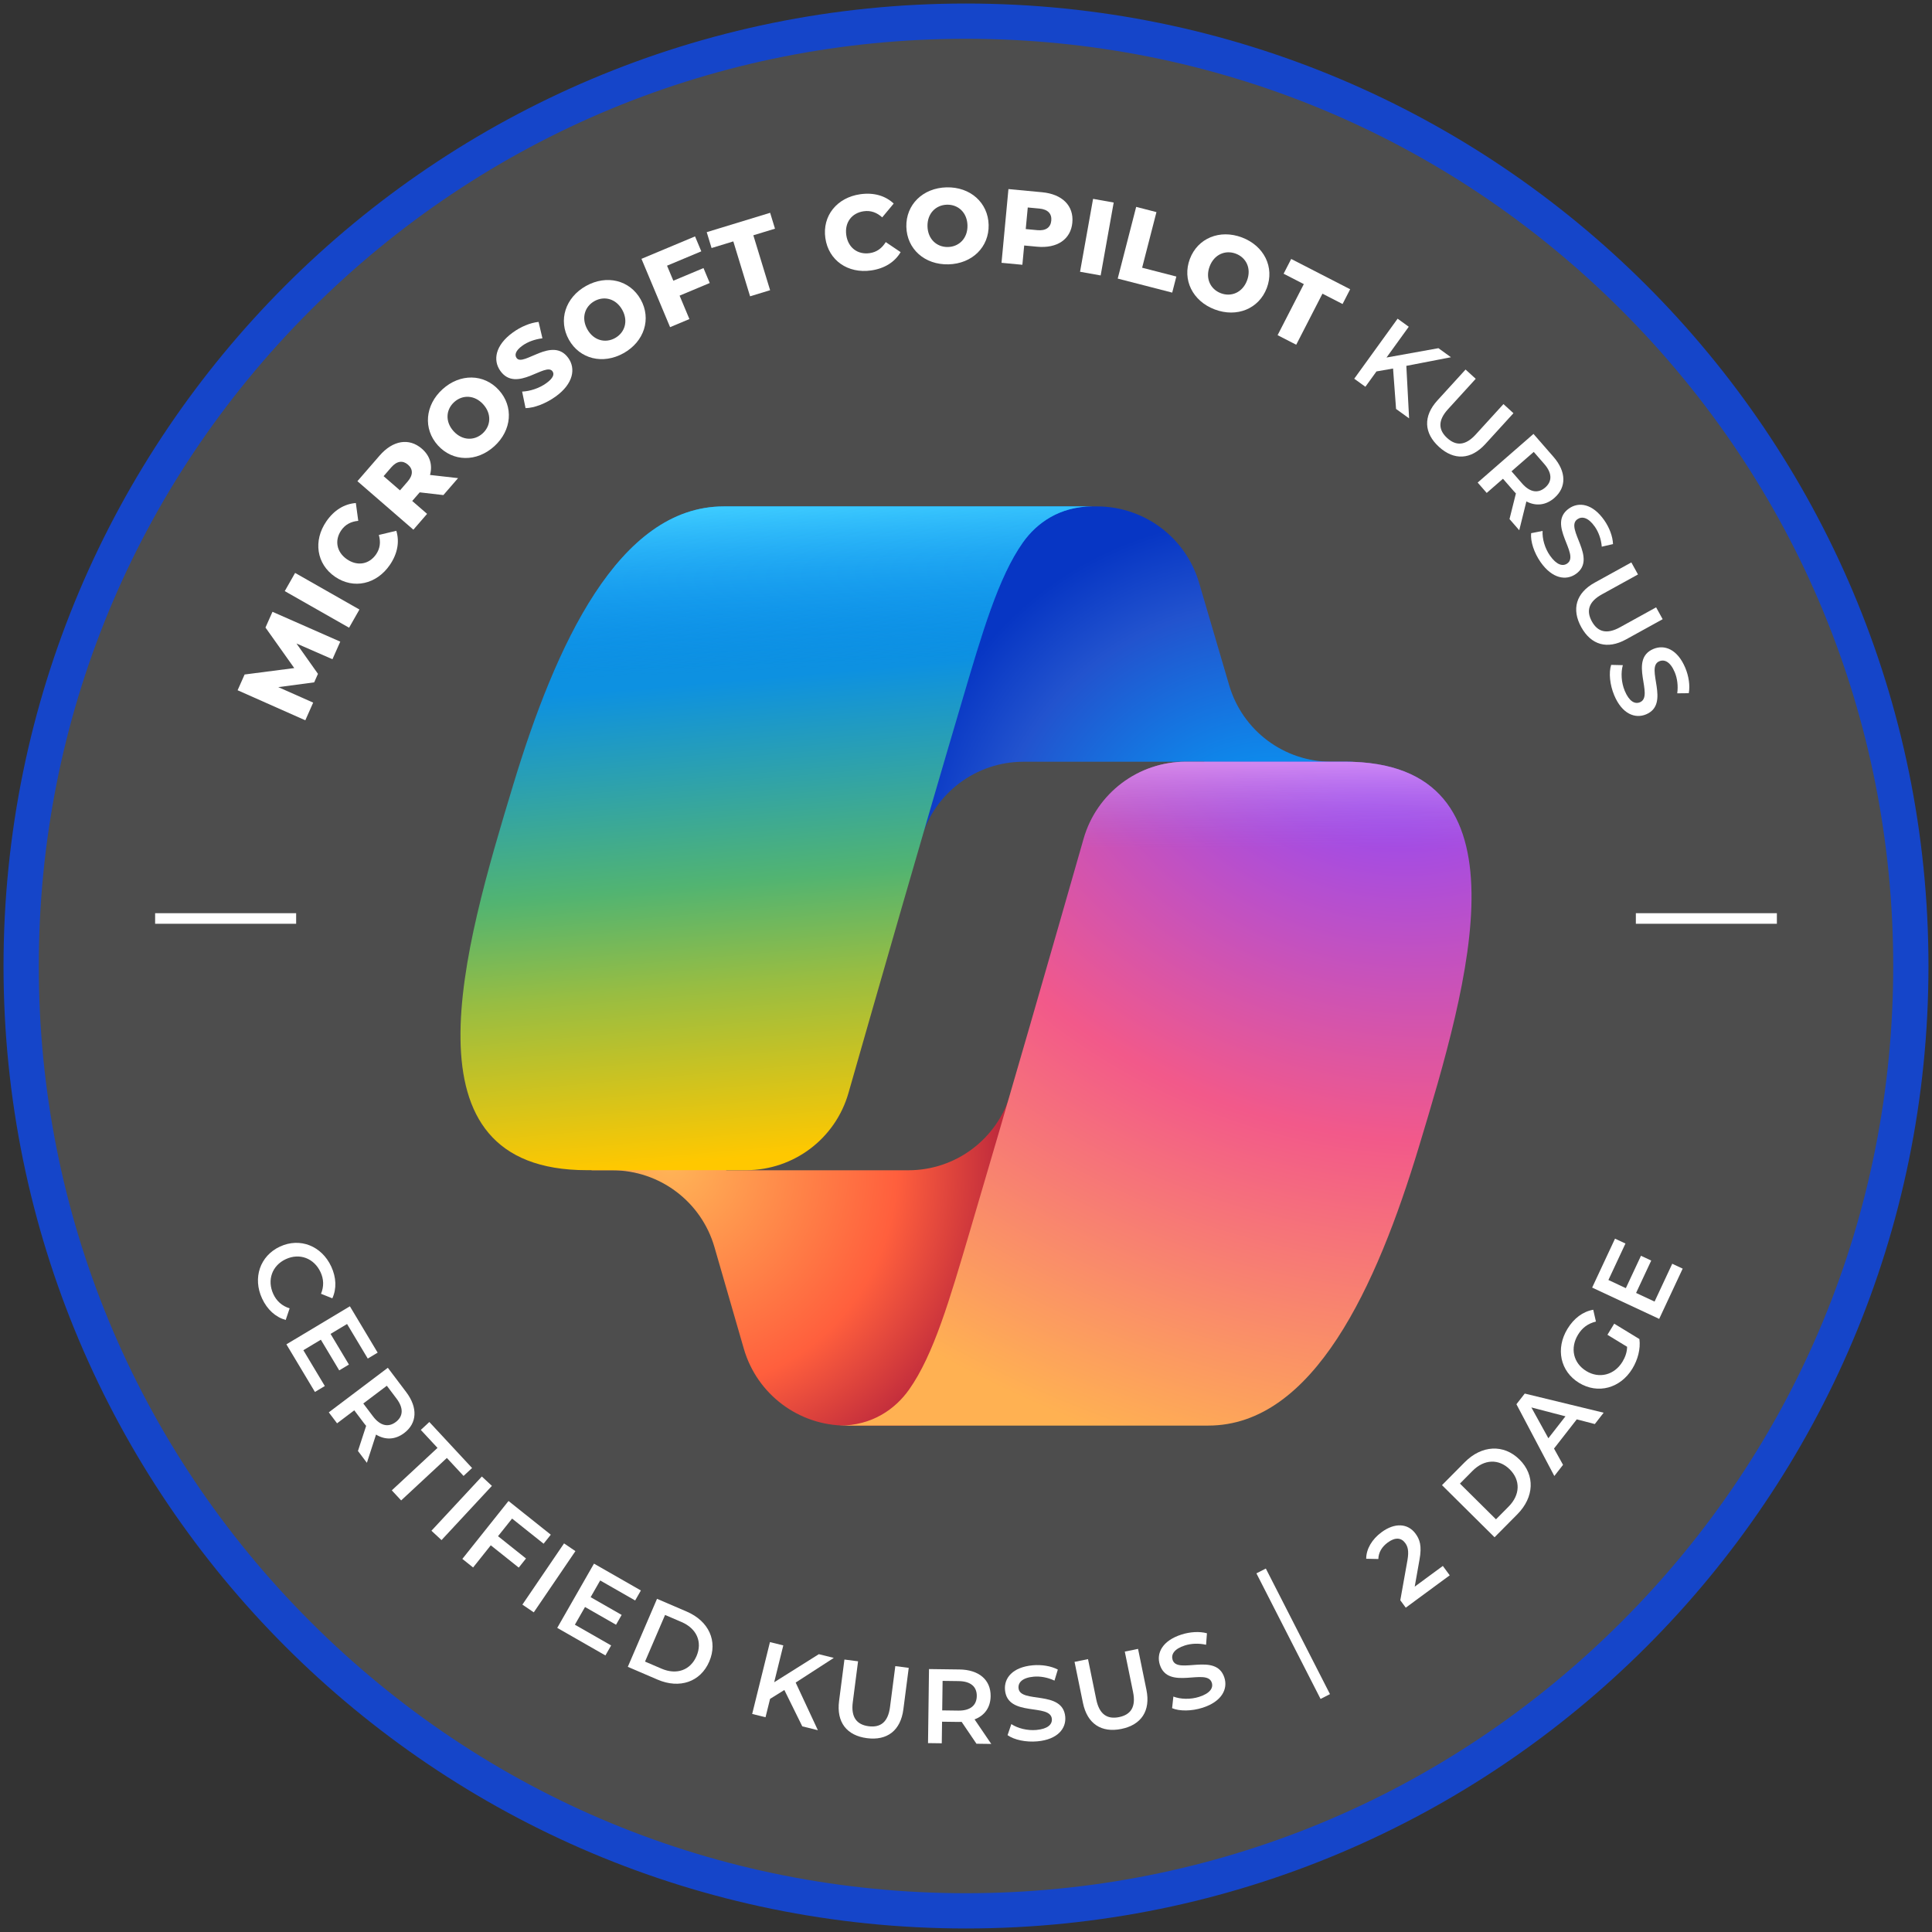 <?xml version="1.0" encoding="utf-8"?>
<svg xmlns="http://www.w3.org/2000/svg" width="274" height="274" viewBox="0 0 274 274" fill="none">
<rect x="0" y="0" width="274" height="274" fill="#333333" stroke="none"/>
<g clip-path="url(#clip0_94_411)">
<path d="M137 271C63.112 271 3 210.888 3 137C3 63.112 63.112 3 137 3C210.888 3 271 63.112 271 137C271 210.888 210.888 271 137 271Z" fill="#4D4D4D"/>
<path d="M137 5.5C172.125 5.5 205.147 19.178 229.985 44.016C254.822 68.853 268.5 101.875 268.5 137C268.5 172.125 254.822 205.147 229.985 229.985C205.148 254.822 172.125 268.5 137 268.5C101.875 268.5 68.853 254.822 44.015 229.985C19.178 205.148 5.5 172.125 5.5 137C5.5 101.875 19.178 68.853 44.015 44.016C68.853 19.178 101.875 5.5 137 5.5ZM137 0.5C61.613 0.5 0.5 61.613 0.5 137C0.5 212.387 61.613 273.5 137 273.5C212.387 273.5 273.5 212.387 273.5 137C273.5 61.613 212.387 0.5 137 0.5Z" fill="#1545C9"/>
<path d="M39.707 176.792C42.552 175.472 45.618 176.696 46.976 179.622C47.696 181.174 47.757 182.767 47.133 184.131L45.527 183.487C45.954 182.445 45.923 181.417 45.462 180.424C44.546 178.45 42.494 177.666 40.534 178.575C38.574 179.484 37.849 181.558 38.765 183.532C39.226 184.525 39.992 185.212 41.076 185.553L40.518 187.202C39.073 186.797 37.896 185.723 37.169 184.157C35.817 181.244 36.863 178.113 39.707 176.792Z" fill="white"/>
<path d="M46.066 196.569L44.664 197.409L40.618 190.656L49.622 185.262L53.56 191.835L52.158 192.675L49.222 187.774L46.881 189.176L49.485 193.524L48.109 194.349L45.505 190.001L43.022 191.488L46.066 196.569Z" fill="white"/>
<path d="M50.766 205.781L51.927 202.219C51.834 202.12 51.752 202.013 51.671 201.905L50.244 200.015L47.804 201.858L46.63 200.303L55.004 193.98L57.606 197.425C59.268 199.626 59.173 201.839 57.319 203.239C56.051 204.197 54.631 204.255 53.33 203.453L52.033 207.457L50.768 205.782L50.766 205.781ZM56.234 198.346L54.861 196.528L51.523 199.048L52.896 200.866C53.926 202.23 55.081 202.466 56.134 201.671C57.187 200.876 57.264 199.71 56.234 198.346Z" fill="white"/>
<path d="M62.048 205.342L59.68 202.793L60.888 201.67L66.951 208.196L65.743 209.319L63.375 206.77L56.893 212.793L55.566 211.365L62.048 205.342Z" fill="white"/>
<path d="M68.335 209.402L69.763 210.729L62.617 218.419L61.189 217.092L68.335 209.402Z" fill="white"/>
<path d="M72.624 215.368L70.632 217.867L74.598 221.029L73.569 222.32L69.603 219.158L67.096 222.303L65.571 221.087L72.118 212.873L78.114 217.653L77.094 218.932L72.624 215.368Z" fill="white"/>
<path d="M79.994 218.886L81.607 219.983L75.7 228.667L74.087 227.57L79.994 218.886Z" fill="white"/>
<path d="M86.673 233.359L85.861 234.778L79.028 230.869L84.24 221.758L90.891 225.563L90.079 226.982L85.12 224.145L83.765 226.514L88.164 229.031L87.367 230.424L82.968 227.907L81.531 230.419L86.672 233.36L86.673 233.359Z" fill="white"/>
<path d="M93.181 226.748L97.397 228.56C100.525 229.904 101.832 232.751 100.588 235.644C99.345 238.538 96.38 239.549 93.253 238.205L89.037 236.393L93.181 226.748ZM93.821 236.654C95.97 237.578 97.925 236.867 98.783 234.869C99.641 232.871 98.812 230.964 96.663 230.04L94.321 229.034L91.479 235.648L93.821 236.654Z" fill="white"/>
<path d="M111.239 239.678L109.213 240.938L108.568 243.544L106.675 243.076L109.196 232.886L111.088 233.354L109.796 238.58L116.126 234.6L118.251 235.126L112.844 238.624L115.992 245.381L113.78 244.834L111.239 239.679V239.678Z" fill="white"/>
<path d="M118.999 241.235L119.759 235.359L121.693 235.609L120.943 241.411C120.666 243.553 121.514 244.601 123.195 244.818C124.876 245.035 125.947 244.236 126.224 242.094L126.974 236.292L128.878 236.538L128.119 242.414C127.726 245.449 125.802 246.879 122.961 246.512C120.105 246.143 118.607 244.27 118.999 241.235Z" fill="white"/>
<path d="M138.484 247.3L136.38 244.197C136.245 244.21 136.11 244.208 135.975 244.207L133.605 244.176L133.564 247.236L131.614 247.21L131.753 236.71L136.073 236.767C138.833 236.804 140.524 238.236 140.493 240.561C140.472 242.151 139.646 243.31 138.214 243.846L140.583 247.328L138.484 247.3ZM135.961 238.416L133.681 238.386L133.625 242.571L135.905 242.601C137.615 242.624 138.51 241.855 138.528 240.536C138.546 239.216 137.671 238.439 135.961 238.417V238.416Z" fill="white"/>
<path d="M142.895 246.085L143.428 244.514C144.326 245.109 145.7 245.465 146.985 245.347C148.613 245.197 149.247 244.552 149.175 243.775C148.967 241.519 142.889 243.57 142.532 239.686C142.377 237.998 143.589 236.44 146.457 236.176C147.712 236.061 149.057 236.269 150.023 236.782L149.549 238.347C148.557 237.881 147.502 237.707 146.59 237.79C144.977 237.938 144.377 238.626 144.45 239.418C144.655 241.644 150.721 239.625 151.074 243.464C151.228 245.137 150 246.696 147.132 246.96C145.504 247.11 143.829 246.751 142.894 246.084L142.895 246.085Z" fill="white"/>
<path d="M153.582 241.495L152.394 235.691L154.304 235.3L155.476 241.031C155.909 243.147 157.05 243.863 158.711 243.523C160.371 243.183 161.126 242.08 160.692 239.964L159.52 234.233L161.401 233.848L162.589 239.652C163.202 242.65 161.846 244.626 159.04 245.2C156.219 245.777 154.195 244.493 153.582 241.495Z" fill="white"/>
<path d="M166.23 242.258L166.41 240.61C167.416 240.996 168.833 241.046 170.062 240.652C171.619 240.153 172.097 239.385 171.859 238.643C171.168 236.487 165.679 239.805 164.489 236.091C163.971 234.477 164.818 232.694 167.56 231.815C168.76 231.43 170.117 231.342 171.171 231.634L171.048 233.264C169.979 233.024 168.911 233.083 168.04 233.362C166.498 233.856 166.061 234.658 166.304 235.414C166.986 237.542 172.469 234.257 173.645 237.927C174.158 239.527 173.297 241.314 170.555 242.193C168.998 242.692 167.286 242.705 166.229 242.257L166.23 242.258Z" fill="white"/>
<path d="M204.625 222.085L205.604 223.414L199.368 228.004L198.594 226.952L199.605 221.289C199.849 219.898 199.629 219.296 199.282 218.825C198.713 218.052 197.852 217.996 196.813 218.761C195.991 219.366 195.507 220.151 195.48 221.102L193.757 221.066C193.76 219.703 194.55 218.321 195.94 217.298C197.777 215.946 199.647 216.005 200.75 217.503C201.355 218.325 201.677 219.243 201.314 221.206L200.638 225.02L204.626 222.084L204.625 222.085Z" fill="white"/>
<path d="M204.506 210.627L207.737 207.368C210.134 204.95 213.262 204.778 215.498 206.995C217.735 209.212 217.589 212.341 215.192 214.759L211.961 218.018L204.506 210.627ZM213.958 213.662C215.605 212.001 215.66 209.922 214.116 208.391C212.572 206.86 210.493 206.933 208.846 208.594L207.051 210.405L212.163 215.473L213.958 213.662Z" fill="white"/>
<path d="M223.619 201.297L220.393 205.436L221.673 207.745L220.438 209.329L215.063 199.152L216.243 197.638L227.433 200.353L226.18 201.961L223.619 201.297ZM222.017 200.865L217.182 199.606L219.593 203.975L222.017 200.865Z" fill="white"/>
<path d="M227.97 189.302L228.931 187.727L232.503 189.907C232.688 191.303 232.275 192.843 231.502 194.11C229.807 196.888 226.624 197.757 223.948 196.124C221.273 194.491 220.59 191.263 222.301 188.459C223.215 186.961 224.48 186.011 225.956 185.752L226.339 187.427C225.205 187.701 224.393 188.313 223.807 189.273C222.643 191.181 223.116 193.314 224.972 194.447C226.79 195.556 228.942 195.025 230.098 193.13C230.489 192.49 230.744 191.784 230.762 191.005L227.97 189.302Z" fill="white"/>
<path d="M237.161 179.227L238.641 179.919L235.308 187.049L225.802 182.606L229.046 175.667L230.526 176.359L228.108 181.533L230.58 182.688L232.726 178.098L234.179 178.777L232.033 183.367L234.654 184.592L237.161 179.227Z" fill="white"/>
<path d="M47.149 93.493L42.047 91.262L45.094 95.567L44.558 96.773L39.463 97.448L44.415 99.646L43.301 102.154L33.698 97.892L34.691 95.659L41.731 94.748L37.65 89L38.643 86.766L48.257 91L47.149 93.493Z" fill="white"/>
<path d="M40.385 83.833L41.853 81.253L50.975 86.444L49.507 89.024L40.385 83.833Z" fill="white"/>
<path d="M47.518 81.799C44.882 79.992 44.396 76.694 46.28 73.946C47.374 72.35 48.838 71.461 50.467 71.341L50.809 73.867C49.78 73.962 48.963 74.384 48.394 75.213C47.418 76.636 47.729 78.305 49.214 79.323C50.699 80.341 52.368 80.03 53.343 78.607C53.911 77.778 54.011 76.864 53.728 75.869L56.207 75.277C56.682 76.839 56.381 78.525 55.287 80.121C53.404 82.868 50.152 83.604 47.516 81.797L47.518 81.799Z" fill="white"/>
<path d="M59.523 69.826L58.462 71.049L60.57 72.877L58.625 75.123L50.689 68.243L53.834 64.615C55.71 62.45 58.012 62.062 59.826 63.635C60.994 64.647 61.364 65.96 60.985 67.359L64.963 67.809L62.88 70.213L59.523 69.826ZM55.484 66.284L54.403 67.531L56.727 69.546L57.808 68.299C58.614 67.368 58.586 66.531 57.86 65.901C57.123 65.263 56.29 65.356 55.484 66.284Z" fill="white"/>
<path d="M62.108 63.171C59.99 60.838 60.27 57.463 62.758 55.204C65.246 52.945 68.632 52.991 70.75 55.324C72.868 57.657 72.588 61.032 70.1 63.291C67.612 65.55 64.226 65.504 62.108 63.171ZM68.528 57.341C67.308 55.997 65.589 55.956 64.411 57.026C63.234 58.095 63.108 59.81 64.329 61.154C65.549 62.498 67.268 62.539 68.446 61.469C69.623 60.4 69.749 58.685 68.528 57.341Z" fill="white"/>
<path d="M74.536 57.882L74.049 55.535C75.163 55.491 76.48 55.061 77.466 54.352C78.465 53.634 78.653 53.073 78.355 52.66C77.383 51.308 73.246 55.781 70.969 52.615C69.874 51.093 70.223 48.958 72.756 47.136C73.864 46.339 75.193 45.771 76.383 45.654L76.927 47.978C75.796 48.126 74.835 48.485 74.092 49.02C73.081 49.747 72.961 50.351 73.268 50.777C74.205 52.08 78.338 47.629 80.598 50.77C81.667 52.255 81.335 54.415 78.803 56.237C77.403 57.244 75.743 57.865 74.537 57.883L74.536 57.882Z" fill="white"/>
<path d="M80.679 48.172C79.141 45.423 80.173 42.198 83.106 40.557C86.039 38.916 89.327 39.724 90.865 42.473C92.403 45.223 91.371 48.447 88.438 50.088C85.505 51.729 82.217 50.922 80.679 48.172ZM88.246 43.938C87.36 42.354 85.695 41.928 84.307 42.704C82.919 43.48 82.411 45.123 83.297 46.707C84.183 48.291 85.849 48.717 87.236 47.941C88.623 47.165 89.133 45.523 88.246 43.938Z" fill="white"/>
<path d="M94.601 37.68L95.494 39.811L99.77 38.019L100.657 40.136L96.381 41.928L97.773 45.25L95.033 46.398L90.974 36.71L98.572 33.527L99.459 35.645L94.601 37.68Z" fill="white"/>
<path d="M104 34.236L100.916 35.178L100.228 32.926L109.222 30.18L109.91 32.432L106.84 33.369L109.218 41.157L106.378 42.024L104 34.236Z" fill="white"/>
<path d="M117.053 33.768C116.601 30.606 118.701 28.018 121.997 27.547C123.912 27.273 125.556 27.751 126.746 28.868L125.117 30.828C124.351 30.135 123.488 29.818 122.493 29.961C120.786 30.205 119.767 31.562 120.022 33.344C120.276 35.125 121.634 36.144 123.341 35.9C124.336 35.758 125.076 35.213 125.617 34.333L127.729 35.758C126.9 37.164 125.455 38.083 123.54 38.356C120.244 38.827 117.505 36.931 117.053 33.768Z" fill="white"/>
<path d="M128.54 32.172C128.463 29.023 130.882 26.652 134.242 26.57C137.602 26.488 140.133 28.738 140.21 31.887C140.287 35.038 137.869 37.407 134.509 37.489C131.149 37.572 128.617 35.322 128.541 32.172H128.54ZM137.209 31.962C137.165 30.146 135.891 28.992 134.301 29.03C132.711 29.07 131.495 30.285 131.539 32.099C131.583 33.914 132.857 35.069 134.447 35.031C136.037 34.992 137.253 33.776 137.208 31.962H137.209Z" fill="white"/>
<path d="M152.083 31.571C151.86 33.946 149.928 35.257 147.075 34.988L145.252 34.817L144.995 37.551L142.037 37.273L143.019 26.816L147.799 27.265C150.652 27.533 152.306 29.181 152.081 31.571H152.083ZM149.095 31.29C149.186 30.319 148.627 29.694 147.402 29.579L145.759 29.425L145.471 32.487L147.114 32.642C148.339 32.757 149.005 32.247 149.094 31.291L149.095 31.29Z" fill="white"/>
<path d="M155.022 28.202L157.946 28.725L156.098 39.064L153.174 38.541L155.022 28.202Z" fill="white"/>
<path d="M161.134 29.341L164.01 30.081L161.98 37.969L166.832 39.218L166.245 41.499L158.517 39.51L161.134 29.341Z" fill="white"/>
<path d="M168.751 36.715C169.866 33.77 172.998 32.487 176.139 33.676C179.28 34.865 180.776 37.901 179.661 40.846C178.546 43.791 175.414 45.074 172.273 43.885C169.132 42.696 167.636 39.66 168.751 36.715ZM176.856 39.785C177.499 38.088 176.754 36.54 175.268 35.977C173.782 35.414 172.198 36.081 171.556 37.778C170.914 39.475 171.658 41.023 173.144 41.586C174.63 42.149 176.214 41.482 176.856 39.785Z" fill="white"/>
<path d="M184.911 40.293L182.044 38.82L183.12 36.726L191.482 41.022L190.406 43.116L187.552 41.65L183.832 48.891L181.191 47.535L184.911 40.293Z" fill="white"/>
<path d="M197.566 52.265L195.214 52.676L193.641 54.853L192.06 53.71L198.212 45.197L199.793 46.34L196.638 50.706L204.001 49.381L205.776 50.664L199.449 51.887L199.842 59.335L197.993 57.999L197.566 52.265Z" fill="white"/>
<path d="M203.86 56.785L207.85 52.409L209.29 53.722L205.351 58.043C203.896 59.638 203.99 60.981 205.242 62.123C206.493 63.264 207.829 63.224 209.284 61.629L213.223 57.308L214.641 58.601L210.651 62.977C208.59 65.237 206.195 65.305 204.079 63.376C201.952 61.437 201.799 59.045 203.86 56.785Z" fill="white"/>
<path d="M214.081 73.616L214.99 69.979C214.89 69.887 214.801 69.785 214.712 69.684L213.155 67.898L210.848 69.909L209.567 68.439L217.482 61.539L220.321 64.795C222.134 66.875 222.196 69.091 220.443 70.619C219.244 71.664 217.83 71.822 216.475 71.113L215.462 75.2L214.082 73.617L214.081 73.616ZM219.018 65.81L217.519 64.091L214.365 66.841L215.863 68.56C216.987 69.849 218.156 70.003 219.151 69.136C220.146 68.269 220.141 67.099 219.018 65.81Z" fill="white"/>
<path d="M217.147 75.618L218.774 75.298C218.705 76.374 219.08 77.742 219.821 78.797C220.761 80.134 221.636 80.362 222.274 79.913C224.127 78.609 219.326 74.36 222.515 72.115C223.902 71.139 225.855 71.414 227.511 73.77C228.235 74.801 228.724 76.07 228.759 77.164L227.166 77.533C227.077 76.44 226.703 75.439 226.177 74.69C225.246 73.365 224.351 73.188 223.701 73.646C221.873 74.933 226.641 79.186 223.488 81.406C222.114 82.373 220.152 82.086 218.496 79.73C217.556 78.393 217.034 76.762 217.147 75.619V75.618Z" fill="white"/>
<path d="M226.171 82.626L231.36 79.763L232.302 81.471L227.178 84.298C225.286 85.342 224.943 86.645 225.761 88.13C226.58 89.615 227.859 90.006 229.75 88.962L234.874 86.135L235.802 87.817L230.613 90.68C227.933 92.159 225.641 91.452 224.257 88.943C222.865 86.421 223.49 84.104 226.171 82.626Z" fill="white"/>
<path d="M228.497 94.295L230.155 94.334C229.856 95.369 229.928 96.786 230.425 97.976C231.055 99.485 231.861 99.896 232.581 99.595C234.671 98.722 230.895 93.537 234.493 92.033C236.057 91.379 237.906 92.07 239.016 94.727C239.502 95.89 239.706 97.235 239.505 98.31L237.87 98.327C238.018 97.241 237.868 96.182 237.515 95.338C236.89 93.843 236.055 93.477 235.321 93.784C233.259 94.646 237.002 99.828 233.445 101.315C231.895 101.963 230.04 101.259 228.93 98.601C228.3 97.092 228.141 95.387 228.497 94.295Z" fill="white"/>
<path d="M232 130.261H252" stroke="white" stroke-width="1.5" stroke-miterlimit="10"/>
<path d="M178.855 222.795L187.952 240.606" stroke="white" stroke-width="1.5" stroke-miterlimit="10"/>
<path d="M22 130.261H42" stroke="white" stroke-width="1.5" stroke-miterlimit="10"/>
<path d="M170.058 82.656C168.171 76.232 162.277 71.82 155.581 71.82H151.176C143.893 71.82 137.65 77.022 136.336 84.185L128.792 125.292L130.664 118.887C132.544 112.454 138.443 108.032 145.146 108.032H170.742L181.477 112.214L191.825 108.032H188.805C182.109 108.032 176.215 103.62 174.328 97.196L170.058 82.656Z" fill="url(#paint0_radial_94_411)"/>
<path d="M105.492 191.283C107.358 197.738 113.267 202.181 119.987 202.181H129.341C137.523 202.181 144.214 195.66 144.424 187.481L145.443 147.844L143.312 155.122C141.429 161.552 135.532 165.97 128.832 165.97H103.024L93.823 160.978L83.862 165.97H86.832C93.551 165.97 99.461 170.413 101.326 176.868L105.492 191.283Z" fill="url(#paint1_radial_94_411)"/>
<path d="M154.927 71.82H102.655C87.72 71.82 78.759 91.559 72.785 111.297C65.707 134.682 56.446 165.957 83.239 165.957H105.81C112.555 165.957 118.476 161.497 120.33 155.012C124.254 141.283 131.131 117.333 136.533 99.101C139.278 89.836 141.565 81.879 145.074 76.924C147.041 74.146 150.32 71.819 154.926 71.819L154.927 71.82Z" fill="url(#paint2_linear_94_411)"/>
<path d="M154.927 71.82H102.655C87.72 71.82 78.759 91.559 72.785 111.297C65.707 134.682 56.446 165.957 83.239 165.957H105.81C112.555 165.957 118.476 161.497 120.33 155.012C124.254 141.283 131.131 117.333 136.533 99.101C139.278 89.836 141.565 81.879 145.074 76.924C147.041 74.146 150.32 71.819 154.926 71.819L154.927 71.82Z" fill="url(#paint3_linear_94_411)"/>
<path d="M119.073 202.18H171.346C186.281 202.18 195.242 182.438 201.216 162.696C208.294 139.307 217.555 108.026 190.761 108.026H168.191C161.446 108.026 155.525 112.486 153.671 118.972C149.746 132.703 142.869 156.658 137.467 174.893C134.722 184.16 132.435 192.118 128.926 197.074C126.959 199.852 123.679 202.18 119.073 202.18Z" fill="url(#paint4_radial_94_411)"/>
<path d="M119.073 202.18H171.346C186.281 202.18 195.242 182.438 201.216 162.696C208.294 139.307 217.555 108.026 190.761 108.026H168.191C161.446 108.026 155.525 112.486 153.671 118.972C149.746 132.703 142.869 156.658 137.467 174.893C134.722 184.16 132.435 192.118 128.926 197.074C126.959 199.852 123.679 202.18 119.073 202.18Z" fill="url(#paint5_linear_94_411)"/>
</g>
<defs>
<radialGradient id="paint0_radial_94_411" cx="0" cy="0" r="1" gradientUnits="userSpaceOnUse" gradientTransform="translate(182.118 128.367) rotate(-129.304) scale(56.391 53.027)">
<stop offset="0.096" stop-color="#00AEFF"/>
<stop offset="0.773" stop-color="#2253CE"/>
<stop offset="1" stop-color="#0736C4"/>
</radialGradient>
<radialGradient id="paint1_radial_94_411" cx="0" cy="0" r="1" gradientUnits="userSpaceOnUse" gradientTransform="translate(94.802 164.611) rotate(51.84) scale(52.115 50.554)">
<stop stop-color="#FFB657"/>
<stop offset="0.634" stop-color="#FF5F3D"/>
<stop offset="0.923" stop-color="#C02B3C"/>
</radialGradient>
<linearGradient id="paint2_linear_94_411" x1="107.728" y1="82.517" x2="115.185" y2="168.8" gradientUnits="userSpaceOnUse">
<stop offset="0.156" stop-color="#0D91E1"/>
<stop offset="0.487" stop-color="#52B471"/>
<stop offset="0.652" stop-color="#98BD42"/>
<stop offset="0.937" stop-color="#FFC800"/>
</linearGradient>
<linearGradient id="paint3_linear_94_411" x1="108.471" y1="71.715" x2="112.543" y2="165.842" gradientUnits="userSpaceOnUse">
<stop stop-color="#3DCBFF"/>
<stop offset="0.247" stop-color="#0588F7" stop-opacity="0"/>
</linearGradient>
<radialGradient id="paint4_radial_94_411" cx="0" cy="0" r="1" gradientUnits="userSpaceOnUse" gradientTransform="translate(195.443 97.771) rotate(109.274) scale(125.103 149.872)">
<stop offset="0.066" stop-color="#8C48FF"/>
<stop offset="0.5" stop-color="#F2598A"/>
<stop offset="0.896" stop-color="#FFB152"/>
</radialGradient>
<linearGradient id="paint5_linear_94_411" x1="164.014" y1="102.208" x2="163.96" y2="127.853" gradientUnits="userSpaceOnUse">
<stop offset="0.058" stop-color="#F8ADFA"/>
<stop offset="0.708" stop-color="#A86EDD" stop-opacity="0"/>
</linearGradient>
<clipPath id="clip0_94_411">
<rect width="274" height="274" fill="white"/>
</clipPath>
</defs>
</svg>